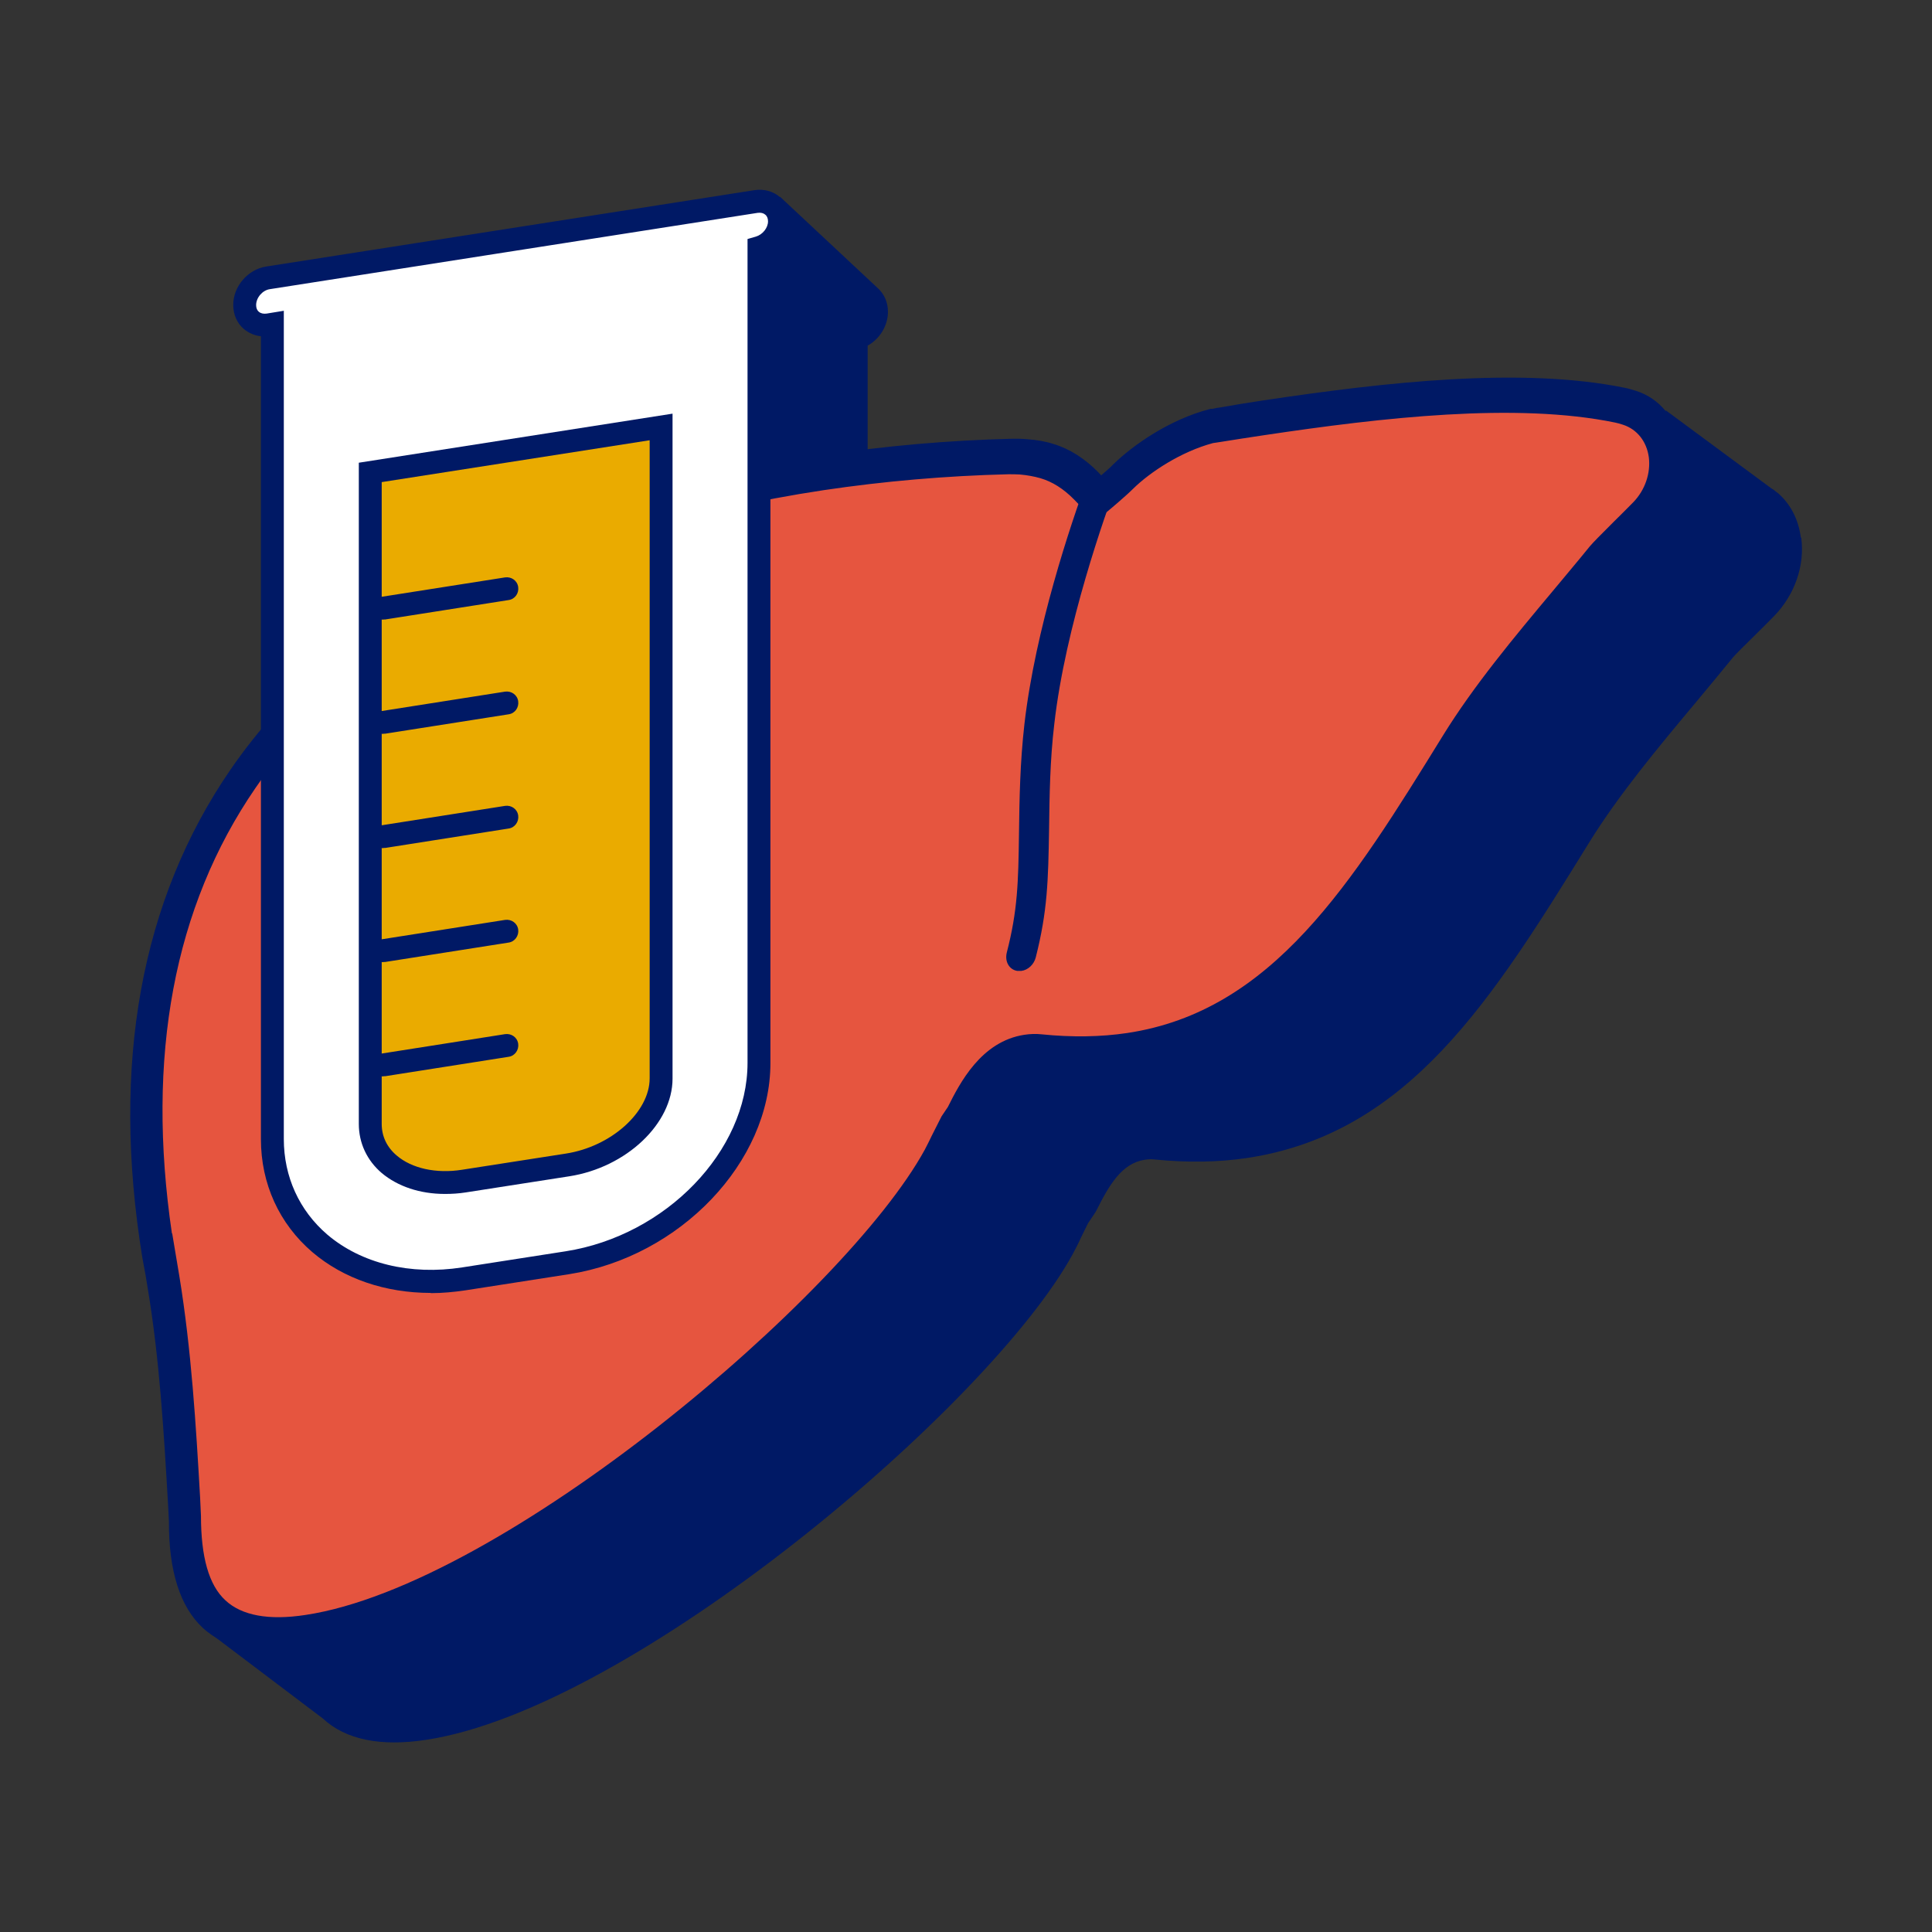<svg width="112" height="112" viewBox="0 0 112 112" fill="none" xmlns="http://www.w3.org/2000/svg">
<rect x="0" y="0" width="112" height="112" fill="#333333" stroke="none"/>
<g clip-path="url(#clip0_9111_102748)">
<path d="M50.855 16.675L45.231 11.417L43.828 11.67L43.98 17.104L21.078 20.694C20.004 20.858 19.157 21.844 19.157 22.918C19.157 23.474 19.385 23.98 19.777 24.321C20.042 24.549 20.396 24.7 20.763 24.738V71.287C20.763 71.855 20.826 72.399 20.927 72.93L18.121 72.588L23.745 77.833C25.553 79.375 27.979 80.197 30.608 80.197C31.265 80.197 31.948 80.146 32.63 80.032L38.634 79.097C45.054 78.086 50.299 72.601 50.299 66.863V20.037C51.007 19.645 51.475 18.874 51.475 18.078C51.475 17.521 51.26 17.029 50.855 16.675Z" fill="#001965"/>
<path d="M104.394 31.146C104.255 30.097 103.787 29.212 103.079 28.593L102.991 28.53C102.89 28.441 102.789 28.366 102.675 28.302L96.57 23.79L95.837 27.152C90.858 27 85.284 27.683 80.216 28.441C79.369 28.568 78.522 28.694 77.587 28.858H77.549L77.233 28.909H77.145C74.756 29.541 72.607 31.045 71.495 32.157C71.344 32.296 71.078 32.549 70.8 32.789L70.636 32.612C69.84 31.803 68.967 31.247 68.032 30.969C67.564 30.83 67.046 30.742 66.478 30.691C66.212 30.666 65.947 30.666 65.681 30.666C61.966 30.767 58.275 31.083 54.736 31.614C39.026 33.977 26.817 40.448 20.334 49.839C15.127 57.409 13.395 66.926 15.215 78.137L15.405 79.16L15.518 79.856C16.125 83.546 16.39 87.35 16.605 91.053L11.777 94.377L18.716 99.623C20.03 100.848 22.053 101.265 24.694 100.861C36.638 99.066 57.365 81.511 62.18 72.715C62.332 72.437 62.572 71.969 62.635 71.805L63.078 70.907L63.444 70.364L63.533 70.225C64.291 68.708 65.024 67.432 66.376 67.23C66.566 67.204 66.768 67.192 66.945 67.217C68.828 67.406 70.636 67.381 72.304 67.128C81.695 65.713 86.535 57.889 92.134 48.828C93.84 46.072 96.103 43.355 98.302 40.726C99.035 39.842 99.755 38.982 100.463 38.11C100.589 37.958 101.209 37.339 101.664 36.897C102.081 36.48 102.523 36.05 102.852 35.709C104.052 34.47 104.634 32.776 104.419 31.171H104.406L104.394 31.146Z" fill="#001965"/>
<path fill-rule="evenodd" clip-rule="evenodd" d="M17.742 94.617C15.353 94.971 13.559 94.617 12.421 93.581C11.284 92.519 10.715 90.674 10.727 88.071L10.677 87.009C10.437 82.826 10.171 78.503 9.476 74.307L9.198 72.576H9.185C7.416 61.668 9.072 52.442 14.102 45.124C20.383 35.999 32.34 29.705 47.771 27.392C51.285 26.861 54.925 26.545 58.615 26.457C58.843 26.457 59.083 26.457 59.336 26.47C59.829 26.508 60.296 26.583 60.713 26.71C61.535 26.962 62.306 27.443 63.001 28.151L63.709 28.884C63.709 28.884 64.758 28.012 65.15 27.62C66.262 26.533 68.233 25.218 70.319 24.688L70.635 24.637C70.635 24.637 70.723 24.624 70.774 24.612C71.621 24.485 72.467 24.346 73.314 24.22C80.619 23.12 88.278 22.311 93.991 23.487C94.118 23.512 94.307 23.563 94.522 23.626C96.898 24.359 97.34 27.696 95.356 29.768C94.56 30.59 93.182 31.904 92.904 32.245C90.086 35.721 86.812 39.323 84.487 43.09C79.04 51.911 74.325 59.532 65.415 60.872C63.81 61.112 62.078 61.138 60.258 60.961C59.98 60.935 59.728 60.935 59.462 60.973C57.453 61.277 56.467 63.286 55.797 64.613L55.38 65.233L54.9 66.206C54.836 66.345 54.609 66.8 54.47 67.065C49.768 75.672 29.471 92.861 17.78 94.617H17.742Z" fill="#E6553F"/>
<path d="M17.742 95.616C15.101 96.008 13.091 95.591 11.764 94.377C10.437 93.151 9.78 91.066 9.793 88.197L9.742 87.211C9.502 83.066 9.249 78.769 8.554 74.623L8.44 73.928L8.251 72.904C6.431 61.706 8.162 52.177 13.369 44.606C19.828 35.216 32.049 28.745 47.772 26.381C51.323 25.85 55.001 25.522 58.717 25.433C58.982 25.433 59.248 25.433 59.513 25.459C60.082 25.497 60.6 25.585 61.068 25.737C62.003 26.015 62.888 26.583 63.671 27.38L63.836 27.557C64.114 27.317 64.392 27.076 64.531 26.925C65.656 25.825 67.791 24.308 70.18 23.702H70.269L70.585 23.639H70.623C71.558 23.474 72.405 23.335 73.251 23.209C80.253 22.16 88.216 21.25 94.219 22.488C94.371 22.514 94.573 22.577 94.826 22.653C96.241 23.095 97.214 24.321 97.429 25.926C97.644 27.531 97.063 29.225 95.862 30.463C95.533 30.805 95.091 31.247 94.674 31.652C94.219 32.107 93.6 32.713 93.473 32.865C92.778 33.724 92.045 34.596 91.312 35.481C89.126 38.11 86.851 40.827 85.144 43.583C79.545 52.644 74.705 60.48 65.314 61.883C63.633 62.136 61.839 62.161 59.956 61.972C59.753 61.947 59.564 61.972 59.387 61.984C58.034 62.187 57.301 63.463 56.543 64.98L56.455 65.119L56.088 65.662L55.646 66.56C55.57 66.711 55.33 67.192 55.191 67.47C50.388 76.266 29.648 93.821 17.704 95.616H17.73H17.742ZM9.982 71.501L10.399 73.991C11.094 78.25 11.36 82.598 11.6 86.807L11.65 87.868C11.65 90.257 12.105 91.888 13.066 92.772C14.014 93.657 15.581 93.948 17.717 93.619C29.142 91.9 48.998 75.078 53.611 66.648C53.737 66.408 53.952 65.978 54.015 65.839L54.584 64.714L54.95 64.171C55.633 62.806 56.872 60.367 59.387 59.987C59.715 59.937 60.057 59.924 60.398 59.962C62.142 60.139 63.81 60.114 65.34 59.886C73.77 58.623 78.357 51.216 83.653 42.635C85.448 39.728 87.773 36.947 90.023 34.255C90.743 33.383 91.476 32.524 92.159 31.677C92.361 31.437 92.791 31.007 93.537 30.261C93.941 29.857 94.371 29.44 94.687 29.111C95.369 28.403 95.698 27.43 95.584 26.508C95.458 25.585 94.901 24.89 94.093 24.624C93.903 24.561 93.751 24.523 93.638 24.498C87.887 23.31 80.114 24.207 73.264 25.231C72.43 25.358 71.583 25.484 70.736 25.623L70.319 25.686C68.474 26.179 66.667 27.367 65.681 28.34C65.264 28.757 64.29 29.579 64.177 29.667L63.507 30.236L62.268 28.959C61.662 28.34 61.005 27.923 60.309 27.721C59.956 27.62 59.551 27.544 59.109 27.506C58.894 27.493 58.666 27.493 58.464 27.493C54.837 27.582 51.222 27.898 47.746 28.416C32.605 30.691 20.902 36.821 14.81 45.681C10.083 52.556 8.453 61.251 9.969 71.527V71.501H9.982Z" fill="#001965"/>
<path d="M64.316 27.91C63.823 27.986 63.381 27.948 63.014 27.822C62.079 30.362 60.019 36.467 59.387 41.977C59.134 44.202 59.096 46.3 59.071 48.36C59.033 51.153 58.995 52.783 58.364 55.223C58.237 55.741 58.502 56.209 58.97 56.284C59.046 56.284 59.122 56.284 59.21 56.284C59.602 56.234 59.943 55.905 60.044 55.501C60.727 52.809 60.765 51.052 60.815 48.12C60.841 46.136 60.866 44.088 61.119 41.965C61.763 36.303 64.064 29.832 64.822 27.797C64.657 27.847 64.506 27.898 64.329 27.923L64.316 27.91Z" fill="#001965"/>
<path d="M45.193 12.82C45.193 12.074 44.587 11.556 43.841 11.67L15.556 16.106C14.81 16.22 14.203 16.927 14.203 17.673C14.203 18.419 14.81 18.937 15.556 18.823L15.796 18.785V66.041C15.796 71.463 20.775 75.103 26.892 74.143L32.896 73.207C39.013 72.247 43.992 67.065 43.992 61.63V14.349C44.662 14.16 45.168 13.515 45.168 12.82H45.193Z" fill="white"/>
<path d="M24.971 74.952C22.342 74.952 19.916 74.13 18.108 72.588C16.187 70.945 15.126 68.62 15.126 66.041V19.493C14.759 19.455 14.418 19.304 14.14 19.076C13.735 18.735 13.521 18.229 13.521 17.673C13.521 16.599 14.367 15.613 15.442 15.449L43.727 11.025C44.283 10.937 44.827 11.088 45.218 11.43C45.623 11.771 45.838 12.277 45.838 12.833C45.838 13.629 45.357 14.4 44.662 14.792V61.631C44.662 67.368 39.43 72.854 32.997 73.865L26.993 74.8C26.311 74.901 25.641 74.964 24.971 74.964V74.952ZM16.453 18.002V66.029C16.453 68.215 17.35 70.174 18.968 71.565C20.939 73.246 23.783 73.941 26.791 73.473L32.794 72.538C38.608 71.628 43.335 66.724 43.335 61.618V13.856L43.816 13.717C44.207 13.604 44.523 13.212 44.523 12.833C44.523 12.668 44.473 12.529 44.359 12.441C44.258 12.352 44.106 12.314 43.917 12.34L15.644 16.763C15.214 16.826 14.848 17.256 14.848 17.686C14.848 17.85 14.898 17.989 15.012 18.078C15.113 18.166 15.277 18.204 15.454 18.179L16.465 18.014L16.453 18.002Z" fill="#001965"/>
<path d="M38.331 62.515V24.751L21.471 27.392V65.157C21.471 67.444 23.897 68.936 26.893 68.468L32.896 67.533C35.879 67.065 38.318 64.816 38.318 62.515H38.331Z" fill="#EAAB00"/>
<path d="M25.793 69.214C24.352 69.214 23.063 68.784 22.128 68.001C21.268 67.267 20.801 66.256 20.801 65.157V26.824L38.988 23.98V62.528C38.988 65.144 36.309 67.672 33.01 68.19L27.006 69.125C26.602 69.189 26.198 69.214 25.806 69.214H25.793ZM22.128 27.961V65.157C22.128 65.877 22.431 66.509 23 66.989C23.872 67.735 25.288 68.051 26.791 67.811L32.795 66.876C35.436 66.471 37.661 64.462 37.661 62.515V25.522L22.128 27.948V27.961Z" fill="#001965"/>
<path d="M22.229 62.402C21.913 62.402 21.623 62.174 21.572 61.833C21.522 61.479 21.762 61.125 22.128 61.075L29.282 59.95C29.648 59.899 29.989 60.139 30.04 60.506C30.091 60.86 29.851 61.214 29.484 61.264L22.331 62.389C22.331 62.389 22.267 62.389 22.229 62.389V62.402Z" fill="#001965"/>
<path d="M22.229 55.779C21.913 55.779 21.623 55.551 21.572 55.21C21.522 54.856 21.762 54.502 22.128 54.452L29.282 53.327C29.648 53.276 29.989 53.517 30.04 53.883C30.091 54.237 29.851 54.591 29.484 54.642L22.331 55.766C22.331 55.766 22.267 55.766 22.229 55.766V55.779Z" fill="#001965"/>
<path d="M22.229 49.169C21.913 49.169 21.623 48.941 21.572 48.6C21.522 48.246 21.762 47.892 22.128 47.842L29.282 46.717C29.648 46.666 29.989 46.906 30.04 47.273C30.091 47.627 29.851 47.981 29.484 48.031L22.331 49.156C22.331 49.156 22.267 49.156 22.229 49.156V49.169Z" fill="#001965"/>
<path d="M22.229 42.546C21.913 42.546 21.623 42.319 21.572 41.977C21.522 41.623 21.762 41.27 22.128 41.219L29.282 40.094C29.648 40.044 29.989 40.284 30.04 40.65C30.091 41.017 29.851 41.358 29.484 41.409L22.331 42.533C22.331 42.533 22.267 42.533 22.229 42.533V42.546Z" fill="#001965"/>
<path d="M22.229 35.923C21.913 35.923 21.623 35.696 21.572 35.355C21.522 35.001 21.762 34.647 22.128 34.596L29.282 33.472C29.648 33.421 29.989 33.661 30.04 34.028C30.091 34.394 29.851 34.735 29.484 34.786L22.331 35.911C22.331 35.911 22.267 35.911 22.229 35.911V35.923Z" fill="#001965"/>
</g>
<defs>
<clipPath id="clip0_9111_102748">
<rect width="96.913" height="90" fill="white" transform="translate(7.543 11)"/>
</clipPath>
</defs>
</svg>

